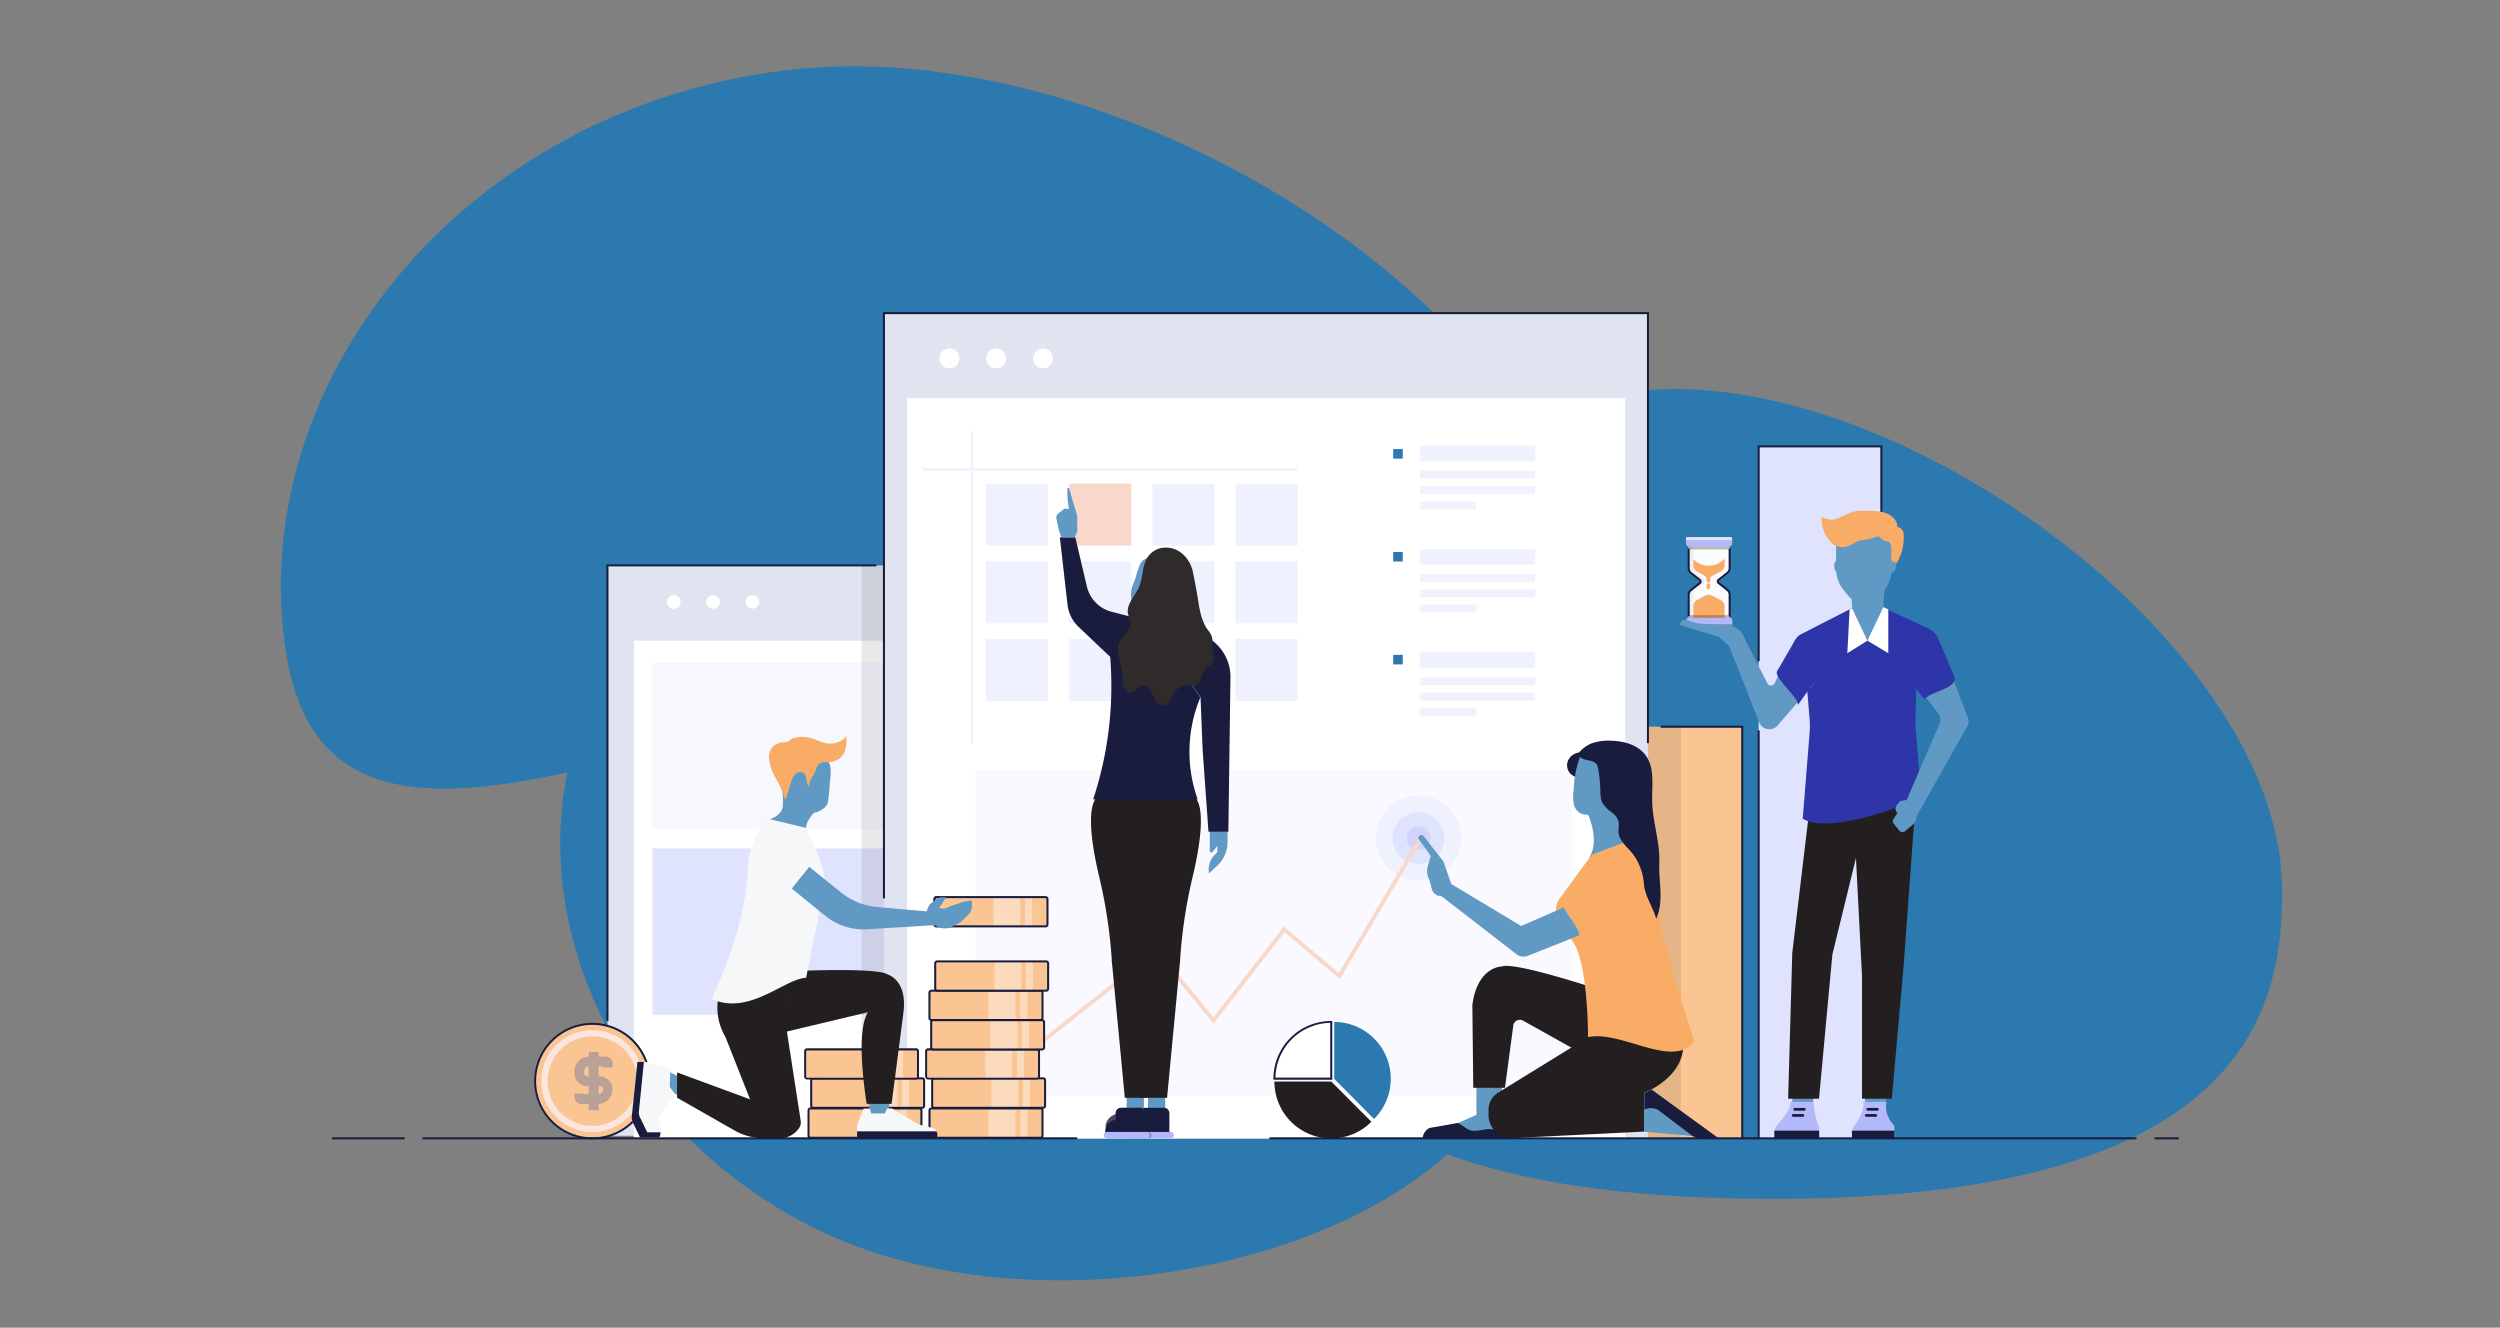 <svg xmlns="http://www.w3.org/2000/svg" viewBox="0 0 502.17 266.68"><rect x="0" y="0" width="502.17" height="266.68" fill="#808080" stroke="none"/><defs><style>.cls-1{fill:#2b79af;}.cls-2{fill:none;}.cls-3{fill:#fbc593;}.cls-11,.cls-4{opacity:0.1;}.cls-11,.cls-26,.cls-5{fill:#231f20;}.cls-6{fill:#e0e3fd;}.cls-29,.cls-7{fill:#191c3c;}.cls-8{fill:#e0e4f0;}.cls-9{fill:#fff;}.cls-10{fill:#f7f7fe;}.cls-12{fill:#f0f1fe;}.cls-13{fill:#f9d8cc;}.cls-14{fill:#f9f9ff;}.cls-15{fill:#d1d4fc;}.cls-16{fill:#fbe6df;}.cls-17{fill:#baa198;}.cls-18{opacity:0.5;}.cls-19{fill:#fcefea;}.cls-20{fill:#6099c4;}.cls-21{fill:#f9ac65;}.cls-22{fill:#f5f7f9;}.cls-23,.cls-26{opacity:0.15;}.cls-24{fill:#e66333;}.cls-25{fill:#b2b8fa;}.cls-27{fill:#2e2b2a;}.cls-28{fill:#474963;}.cls-29,.cls-34{opacity:0.3;}.cls-30{fill:#fbfcfd;}.cls-31{fill:#eceff6;}.cls-32{opacity:0.39;}.cls-33{fill:#f9fafc;}.cls-35{fill:#868abc;}.cls-36{fill:#2e35a8;}</style></defs><g id="Graphics"><g id="Layer_6" data-name="Layer 6"><path class="cls-1" d="M120.61,137.27c19.62-35.38,57.33,11.87,102.29,34.78s98.22,11.17,78.6,46.55-93.69,50.62-138.66,27.72S101,172.64,120.61,137.27Z" transform="translate(0 0)"/><path class="cls-1" d="M57.56,131.67c8.83,53.51,76.34,11.54,142.17,3.51S326.49,166.48,317.66,113,223.6,6.1,157.77,14.12,48.73,78.16,57.56,131.67Z" transform="translate(0 0)"/><path class="cls-1" d="M458.37,177.63c.55,25.39-7.39,63.56-103.48,63.18-64.73-.26-103.55-17-103.55-63.18s34-99.48,85.13-99.48S457.36,131.42,458.37,177.63Z" transform="translate(0 0)"/><rect class="cls-2" width="502.17" height="266.68"/><rect class="cls-3" x="325.31" y="145.97" width="24.65" height="82.68"/><g class="cls-4"><rect class="cls-5" x="325.31" y="145.97" width="12.32" height="82.68"/></g><rect class="cls-6" x="353.26" y="89.67" width="24.65" height="138.99"/><polygon class="cls-7" points="350.17 228.66 349.76 228.66 349.76 146.18 333.55 146.18 333.55 145.77 350.17 145.77 350.17 228.66"/><rect class="cls-7" x="353.06" y="146.71" width="0.4" height="81.95"/><polygon class="cls-7" points="353.46 132.8 353.06 132.8 353.06 89.47 378.11 89.47 378.11 102.84 377.7 102.84 377.7 89.87 353.46 89.87 353.46 132.8"/><rect class="cls-8" x="122.02" y="113.57" width="137.14" height="114.57"/><polygon class="cls-7" points="122.22 205.06 121.81 205.06 121.81 113.37 176.05 113.37 176.05 113.77 122.22 113.77 122.22 205.06"/><rect class="cls-9" x="127.32" y="128.7" width="131.84" height="99.96"/><rect class="cls-10" x="131.06" y="133.16" width="48.54" height="33.39"/><rect class="cls-6" x="131.06" y="170.42" width="48.54" height="33.39"/><path class="cls-9" d="M136.71,120.91a1.37,1.37,0,1,1-1.37-1.36A1.36,1.36,0,0,1,136.71,120.91Z" transform="translate(0 0)"/><path class="cls-9" d="M144.6,120.91a1.36,1.36,0,1,1-1.36-1.36A1.36,1.36,0,0,1,144.6,120.91Z" transform="translate(0 0)"/><path class="cls-9" d="M152.5,120.91a1.36,1.36,0,1,1-1.36-1.36A1.36,1.36,0,0,1,152.5,120.91Z" transform="translate(0 0)"/><rect class="cls-11" x="173.07" y="113.38" width="15.22" height="115.28"/><rect class="cls-8" x="177.56" y="62.89" width="153.46" height="165.76"/><polygon class="cls-7" points="177.76 180.46 177.35 180.46 177.35 62.69 331.22 62.69 331.22 149.28 330.82 149.28 330.82 63.1 177.76 63.1 177.76 180.46"/><rect class="cls-9" x="182.2" y="79.97" width="144.25" height="148.69"/><rect class="cls-1" x="279.85" y="90.2" width="1.92" height="1.92"/><rect class="cls-1" x="279.85" y="110.87" width="1.92" height="1.92"/><rect class="cls-1" x="279.85" y="131.54" width="1.92" height="1.92"/><rect class="cls-12" x="285.27" y="89.54" width="23.07" height="3.12"/><rect class="cls-12" x="285.27" y="94.56" width="23.07" height="1.56"/><rect class="cls-12" x="285.27" y="97.64" width="23.07" height="1.56"/><rect class="cls-12" x="285.27" y="100.72" width="11.19" height="1.56"/><rect class="cls-12" x="285.27" y="110.3" width="23.07" height="3.12"/><rect class="cls-12" x="285.27" y="115.31" width="23.07" height="1.56"/><rect class="cls-12" x="285.27" y="118.39" width="23.07" height="1.56"/><rect class="cls-12" x="285.27" y="121.47" width="11.19" height="1.56"/><rect class="cls-12" x="285.27" y="131.05" width="23.07" height="3.12"/><rect class="cls-12" x="285.27" y="136.07" width="23.07" height="1.56"/><rect class="cls-12" x="285.27" y="139.15" width="23.07" height="1.56"/><rect class="cls-12" x="285.27" y="142.23" width="11.19" height="1.56"/><path class="cls-9" d="M192.71,72a2,2,0,1,1-2-2A2,2,0,0,1,192.71,72Z" transform="translate(0 0)"/><path class="cls-9" d="M202.11,72a2,2,0,1,1-2-2A2,2,0,0,1,202.11,72Z" transform="translate(0 0)"/><path class="cls-9" d="M211.51,72a2,2,0,1,1-2-2A2,2,0,0,1,211.51,72Z" transform="translate(0 0)"/><rect class="cls-12" x="194.95" y="86.66" width="0.51" height="62.76"/><rect class="cls-12" x="222.7" y="56.61" width="0.51" height="75.39" transform="translate(128.65 317.26) rotate(-90)"/><rect class="cls-12" x="198.06" y="97.13" width="12.47" height="12.47"/><rect class="cls-13" x="214.77" y="97.13" width="12.47" height="12.47"/><rect class="cls-12" x="231.47" y="97.13" width="12.47" height="12.47"/><rect class="cls-12" x="248.18" y="97.13" width="12.47" height="12.47"/><rect class="cls-12" x="198.05" y="112.73" width="12.47" height="12.47"/><rect class="cls-12" x="214.76" y="112.73" width="12.47" height="12.47"/><rect class="cls-12" x="231.46" y="112.73" width="12.47" height="12.47"/><rect class="cls-12" x="248.17" y="112.73" width="12.47" height="12.47"/><rect class="cls-12" x="198.04" y="128.33" width="12.47" height="12.47"/><rect class="cls-14" x="195.88" y="154.69" width="119.92" height="65.5"/><rect class="cls-12" x="214.75" y="128.33" width="12.47" height="12.47"/><rect class="cls-12" x="231.45" y="128.33" width="12.47" height="12.47"/><rect class="cls-12" x="248.16" y="128.33" width="12.47" height="12.47"/><path class="cls-12" d="M293.48,168.34a8.55,8.55,0,1,1-8.55-8.55A8.55,8.55,0,0,1,293.48,168.34Z" transform="translate(0 0)"/><path class="cls-6" d="M290.12,168.34a5.2,5.2,0,1,1-5.19-5.19A5.19,5.19,0,0,1,290.12,168.34Z" transform="translate(0 0)"/><path class="cls-15" d="M287.3,168.34a2.38,2.38,0,1,1-2.37-2.37A2.37,2.37,0,0,1,287.3,168.34Z" transform="translate(0 0)"/><polygon class="cls-13" points="206.84 211.71 195.88 211.71 195.88 210.9 206.56 210.9 232.39 190.44 243.75 204.33 257.9 186.1 268.92 195.44 284.93 168.34 285.62 168.75 269.13 196.67 258.02 187.26 243.77 205.63 232.27 191.57 206.84 211.71"/><path class="cls-1" d="M268,205.27v11.42h0l8,8.08a11.38,11.38,0,0,0,3.36-8.05v0A11.42,11.42,0,0,0,268,205.27Z" transform="translate(0 0)"/><path class="cls-9" d="M259.35,208.6a11.38,11.38,0,0,0-3.36,8.06l11.42,0h0V205.27A11.36,11.36,0,0,0,259.35,208.6Z" transform="translate(0 0)"/><path class="cls-7" d="M267.41,216.89l-11.62,0v-.21a11.57,11.57,0,0,1,3.41-8.2h0a11.55,11.55,0,0,1,8.21-3.39h.2v11.82Zm-11.21-.43,11,0v-11a11.22,11.22,0,0,0-11,11Z" transform="translate(0 0)"/><path class="cls-5" d="M267.41,217.25h0l-11.42,0v0a11.41,11.41,0,0,0,19.48,8.08Z" transform="translate(0 0)"/><path class="cls-3" d="M130.46,217.16A11.5,11.5,0,1,1,119,205.66,11.49,11.49,0,0,1,130.46,217.16Z" transform="translate(0 0)"/><path class="cls-7" d="M119,228.86a11.7,11.7,0,1,1,11.7-11.7A11.72,11.72,0,0,1,119,228.86Zm0-23a11.3,11.3,0,1,0,11.29,11.3A11.31,11.31,0,0,0,119,205.86Z" transform="translate(0 0)"/><path class="cls-16" d="M129.21,217.16A10.24,10.24,0,1,1,119,206.92,10.25,10.25,0,0,1,129.21,217.16Z" transform="translate(0 0)"/><path class="cls-3" d="M128,217.16a9,9,0,1,1-9-9A9,9,0,0,1,128,217.16Z" transform="translate(0 0)"/><path class="cls-17" d="M120.15,221.77H116.8a1.4,1.4,0,0,1-1.4-1.4v-.71h2v.12h2.76a1,1,0,0,0,1-1,.63.63,0,0,0-.63-.63H118a2.61,2.61,0,0,1-2.61-2.61v-.36a3,3,0,0,1,2.95-2.95h3.35a1.4,1.4,0,0,1,1.4,1.4v.81h-2v-.22h-2.76a1,1,0,0,0-1,1v.36a.62.62,0,0,0,.62.62h2.47a2.63,2.63,0,0,1,2.62,2.62A3,3,0,0,1,120.15,221.77Z" transform="translate(0 0)"/><rect class="cls-17" x="118.25" y="211.3" width="1.99" height="11.71"/><rect class="cls-3" x="186.7" y="222.65" width="22.68" height="5.88" rx="0.5"/><g class="cls-18"><rect class="cls-19" x="198.58" y="222.65" width="5.4" height="5.88"/></g><g class="cls-18"><rect class="cls-19" x="204.93" y="222.65" width="1.42" height="5.88" transform="translate(411.29 451.18) rotate(180)"/></g><path class="cls-7" d="M209,228.73H187.1a.6.6,0,0,1-.6-.6v-5.08a.6.6,0,0,1,.6-.6H209a.6.6,0,0,1,.61.6v5.08A.6.6,0,0,1,209,228.73Zm-21.88-5.88a.2.2,0,0,0-.2.2v5.08a.2.2,0,0,0,.2.2H209a.2.2,0,0,0,.2-.2v-5.08a.2.2,0,0,0-.2-.2Z" transform="translate(0 0)"/><rect class="cls-3" x="187.24" y="216.64" width="22.68" height="5.88" rx="0.5"/><g class="cls-18"><rect class="cls-19" x="199.13" y="216.64" width="5.4" height="5.88"/></g><g class="cls-18"><rect class="cls-19" x="205.48" y="216.64" width="1.42" height="5.88" transform="translate(412.37 439.17) rotate(180)"/></g><path class="cls-7" d="M209.52,222.73H187.65a.61.61,0,0,1-.61-.61V217a.6.6,0,0,1,.61-.6h21.87a.6.6,0,0,1,.61.6v5.08A.61.61,0,0,1,209.52,222.73Zm-21.87-5.89a.2.2,0,0,0-.2.2v5.08a.2.2,0,0,0,.2.2h21.87a.2.2,0,0,0,.2-.2V217a.2.2,0,0,0-.2-.2Z" transform="translate(0 0)"/><rect class="cls-3" x="186.03" y="210.76" width="22.68" height="5.88" rx="0.5"/><g class="cls-18"><rect class="cls-19" x="197.91" y="210.76" width="5.4" height="5.88"/></g><g class="cls-18"><rect class="cls-19" x="204.26" y="210.76" width="1.42" height="5.88" transform="translate(409.94 427.4) rotate(180)"/></g><path class="cls-7" d="M208.31,216.84H186.43a.6.6,0,0,1-.6-.6v-5.08a.6.6,0,0,1,.6-.6h21.88a.6.6,0,0,1,.6.6v5.08A.6.6,0,0,1,208.31,216.84ZM186.43,211a.2.2,0,0,0-.2.2v5.08a.2.2,0,0,0,.2.2h21.88a.2.2,0,0,0,.2-.2v-5.08a.2.2,0,0,0-.2-.2Z" transform="translate(0 0)"/><rect class="cls-3" x="187.04" y="204.88" width="22.68" height="5.88" rx="0.5"/><g class="cls-18"><rect class="cls-19" x="198.93" y="204.88" width="5.4" height="5.88"/></g><g class="cls-18"><rect class="cls-19" x="205.28" y="204.88" width="1.42" height="5.88" transform="translate(411.97 415.64) rotate(180)"/></g><path class="cls-7" d="M209.32,211H187.45a.6.6,0,0,1-.61-.6v-5.08a.6.6,0,0,1,.61-.6h21.87a.6.6,0,0,1,.61.6v5.08A.6.6,0,0,1,209.32,211Zm-21.87-5.88a.2.2,0,0,0-.2.2v5.08a.2.2,0,0,0,.2.2h21.87a.2.2,0,0,0,.2-.2v-5.08a.2.2,0,0,0-.2-.2Z" transform="translate(0 0)"/><rect class="cls-3" x="186.69" y="199" width="22.68" height="5.88" rx="0.5"/><g class="cls-18"><rect class="cls-19" x="198.58" y="199" width="5.4" height="5.88"/></g><g class="cls-18"><rect class="cls-19" x="204.93" y="199" width="1.42" height="5.88" transform="translate(411.27 403.87) rotate(180)"/></g><path class="cls-7" d="M209,205.08H187.1a.6.6,0,0,1-.61-.6V199.4a.61.61,0,0,1,.61-.61H209a.61.61,0,0,1,.61.61v5.08A.6.6,0,0,1,209,205.08ZM187.1,199.2a.2.2,0,0,0-.2.2v5.08a.2.2,0,0,0,.2.2H209a.2.2,0,0,0,.2-.2V199.4a.2.2,0,0,0-.2-.2Z" transform="translate(0 0)"/><rect class="cls-3" x="187.85" y="193.11" width="22.68" height="5.88" rx="0.5"/><g class="cls-18"><rect class="cls-19" x="199.74" y="193.11" width="5.4" height="5.88"/></g><g class="cls-18"><rect class="cls-19" x="206.09" y="193.11" width="1.42" height="5.88" transform="translate(413.59 392.11) rotate(180)"/></g><path class="cls-7" d="M210.13,199.2H188.26a.61.61,0,0,1-.61-.61v-5.07a.61.61,0,0,1,.61-.61h21.87a.61.61,0,0,1,.61.61v5.07A.61.61,0,0,1,210.13,199.2Zm-21.87-5.88a.2.2,0,0,0-.2.2v5.07a.2.2,0,0,0,.2.2h21.87a.2.2,0,0,0,.2-.2v-5.07a.2.2,0,0,0-.2-.2Z" transform="translate(0 0)"/><rect class="cls-3" x="162.4" y="222.65" width="22.68" height="5.88" rx="0.5"/><g class="cls-18"><rect class="cls-19" x="174.28" y="222.65" width="5.4" height="5.88"/></g><g class="cls-18"><rect class="cls-19" x="180.63" y="222.65" width="1.42" height="5.88" transform="translate(362.69 451.18) rotate(180)"/></g><path class="cls-7" d="M184.68,228.73H162.8a.6.6,0,0,1-.6-.6v-5.08a.6.6,0,0,1,.6-.6h21.88a.6.6,0,0,1,.61.6v5.08A.6.6,0,0,1,184.68,228.73Zm-21.88-5.88a.2.2,0,0,0-.2.2v5.08a.2.2,0,0,0,.2.2h21.88a.2.2,0,0,0,.2-.2v-5.08a.2.2,0,0,0-.2-.2Z" transform="translate(0 0)"/><rect class="cls-3" x="162.94" y="216.64" width="22.68" height="5.88" rx="0.5"/><g class="cls-18"><rect class="cls-19" x="174.83" y="216.64" width="5.4" height="5.88"/></g><g class="cls-18"><rect class="cls-19" x="181.18" y="216.64" width="1.42" height="5.88" transform="translate(363.77 439.17) rotate(180)"/></g><path class="cls-7" d="M185.22,222.73H163.35a.61.61,0,0,1-.61-.61V217a.6.6,0,0,1,.61-.6h21.87a.6.6,0,0,1,.61.6v5.08A.61.61,0,0,1,185.22,222.73Zm-21.87-5.89a.2.2,0,0,0-.2.2v5.08a.2.2,0,0,0,.2.2h21.87a.2.2,0,0,0,.2-.2V217a.2.2,0,0,0-.2-.2Z" transform="translate(0 0)"/><rect class="cls-3" x="161.73" y="210.76" width="22.68" height="5.88" rx="0.5"/><g class="cls-18"><rect class="cls-19" x="173.61" y="210.76" width="5.4" height="5.88"/></g><g class="cls-18"><rect class="cls-19" x="179.96" y="210.76" width="1.42" height="5.88" transform="translate(361.34 427.4) rotate(180)"/></g><path class="cls-7" d="M184,216.84H162.13a.6.6,0,0,1-.6-.6v-5.08a.6.6,0,0,1,.6-.6H184a.6.6,0,0,1,.6.6v5.08A.6.6,0,0,1,184,216.84ZM162.13,211a.2.2,0,0,0-.2.2v5.08a.2.2,0,0,0,.2.2H184a.2.2,0,0,0,.2-.2v-5.08a.2.2,0,0,0-.2-.2Z" transform="translate(0 0)"/><path class="cls-20" d="M296.57,223.93l-3.65,1.63-5.82,1.49a1.64,1.64,0,0,0-1.29,1.61h0l17-.08-.42-3L300,223.93Z" transform="translate(0 0)"/><path class="cls-7" d="M294.89,226.87l-2-1.31-5.71,1a2.45,2.45,0,0,0-1.4,2.14h0l17-.08-.42-3L301,226.82l-2.42,0C297.47,227,295.89,227.42,294.89,226.87Z" transform="translate(0 0)"/><polygon class="cls-20" points="301.7 225.6 296.57 224.3 296.57 217.23 301.7 217.23 301.7 225.6"/><path class="cls-5" d="M337.9,204.43s-32.49-11.75-36.28-10.29c0,0-4.84,0-5.87,7.71l.18,16.65h6.37L304,205.79a1.36,1.36,0,0,1,1.95-.77L325.57,216Z" transform="translate(0 0)"/><path class="cls-5" d="M320.52,207.41l-19.64,12.1a4,4,0,0,0-1.88,3.37V224a4.62,4.62,0,0,0,4.62,4.62l26.69-1.32v-7.78s8.18-3.19,7.78-10Z" transform="translate(0 0)"/><polygon class="cls-20" points="331.75 218.87 345.17 228.66 345.17 228.66 330.31 227.34 330.31 219.56 331.75 218.87"/><path class="cls-7" d="M331.75,218.87l-1.44.69v3.33h0a3,3,0,0,1,2.81.11l6.61,5a3,3,0,0,0,1.82.62h3.62Z" transform="translate(0 0)"/><path class="cls-20" d="M318.51,162.49s3.17,6.08.73,9.69l8.64-.8-3.45-11Z" transform="translate(0 0)"/><path class="cls-7" d="M325.33,159.49a7.07,7.07,0,0,0-.74-2c-.94-1.94-1.95-4-3.7-5.21a23.66,23.66,0,0,1-2.36-1.58L318,151l-.94.17a2.81,2.81,0,0,0-2.12,1.68,2.45,2.45,0,0,0,.54,2.6,7,7,0,0,0,1.46.89,6.39,6.39,0,0,1,2.52,2.58,9.91,9.91,0,0,0,.62,1.16c.79,1.09,2.23,1.44,3.56,1.7a1.59,1.59,0,0,0,.75,0,1,1,0,0,0,.46-.34A2.43,2.43,0,0,0,325.33,159.49Z" transform="translate(0 0)"/><path class="cls-20" d="M325,157.12a33.86,33.86,0,0,0-2.32-3.71,3.07,3.07,0,0,0-.91-.92,3.39,3.39,0,0,0-1.22-.32,20.47,20.47,0,0,0-3.13-.1l-.16.23a22.61,22.61,0,0,0-1.18,6.55,8.44,8.44,0,0,0,0,2.51,2.93,2.93,0,0,0,1.36,2,3.73,3.73,0,0,0,2.77.05,12.38,12.38,0,0,0,3.61-1.68,3.54,3.54,0,0,0,1.85-2.64A4.1,4.1,0,0,0,325,157.12Z" transform="translate(0 0)"/><path class="cls-21" d="M332.09,173.67c-1.8,5.56,8.27,35.49,8.27,35.49-4.3,5.69-14.69-2.29-21.38-.83,0,0,.07-12.57-2.46-18.19l-3.41-5.56a3.63,3.63,0,0,1,.16-4.05l6.44-8.83,9.23-3.5a2,2,0,0,1,2.18.57h0A5.2,5.2,0,0,1,332.09,173.67Z" transform="translate(0 0)"/><path class="cls-7" d="M333.3,173.37c.17-4.13-1.32-8.17-1.43-12.31-.08-3.21.58-6.77-1.33-9.36-1.57-2.14-4.44-2.87-7.09-2.92a9.86,9.86,0,0,0-3.82.57,6.28,6.28,0,0,0-2,1.34c-.31.31-.65.59-.5,1s.77.7,1.11.83,1,.22,1.49.36c1.17.34,1.25,1.2,1.41,2.27a31.43,31.43,0,0,1,.32,3.76,10.28,10.28,0,0,0,.11,1.47,2.79,2.79,0,0,0,.22.71,6.05,6.05,0,0,0,1.85,2,3.84,3.84,0,0,1,1.46,1.85c.2.89-.14,1.84.1,2.76.38,1.49,1.71,2.5,2.68,3.69a11.5,11.5,0,0,1,2.34,6.33c.21,2.28,2.08,5.1,2.45,6.84C334.28,181,333.15,177.28,333.3,173.37Z" transform="translate(0 0)"/><path class="cls-20" d="M286,168l3.81,4.88a1.68,1.68,0,0,1,.22.42l1.49,4.27L305.55,186,323,178.4a3.33,3.33,0,0,1,4.21,1.38h0a3.34,3.34,0,0,1-1.66,4.79L306.86,192a2.31,2.31,0,0,1-2.24-.32l-15.11-11.7h-.12a1.83,1.83,0,0,1-1.77-1.37l-.51-1.9a3.42,3.42,0,0,1-.42-2.16c.16-.83.68-2.48.69-2.62l-2.56-3.62.22-.39A.65.65,0,0,1,286,168Z" transform="translate(0 0)"/><path class="cls-21" d="M328.22,179.11a3.6,3.6,0,0,0-4.53-1.49l-9.6,3.31c-.9,2,3.6,4.92,3.23,8l9.11-4.73A3.59,3.59,0,0,0,328.22,179.11Z" transform="translate(0 0)"/><rect class="cls-3" x="187.67" y="180.2" width="22.68" height="5.88" rx="0.5"/><g class="cls-18"><rect class="cls-19" x="199.55" y="180.2" width="5.4" height="5.88"/></g><g class="cls-18"><rect class="cls-19" x="205.9" y="180.2" width="1.42" height="5.88" transform="translate(413.23 366.27) rotate(180)"/></g><path class="cls-7" d="M210,186.28H188.07a.6.6,0,0,1-.6-.6V180.6a.6.6,0,0,1,.6-.61H210a.61.61,0,0,1,.61.61v5.08A.6.6,0,0,1,210,186.28Zm-21.88-5.88a.2.2,0,0,0-.2.2v5.08a.19.19,0,0,0,.2.19H210a.19.19,0,0,0,.2-.19V180.6a.2.2,0,0,0-.2-.2Z" transform="translate(0 0)"/><rect class="cls-20" x="174.62" y="218.71" width="3.95" height="5.83"/><path class="cls-5" d="M145.77,195.78s29.81-2.1,32.62,0c0,0,4,1.14,3.06,7.8l-2.36,18.15h-5s-2.45-14.29.26-18.41l-21,5Z" transform="translate(0 0)"/><path class="cls-22" d="M173.48,222.69,172.16,226v2.63h16.13v-.73a1.41,1.41,0,0,0-1.08-1.37l-2.6-.62-5.44-3.25h-1l-.44,1H175l-.27-1Z" transform="translate(0 0)"/><path class="cls-7" d="M172.16,227.25v1.41h16.13v-.73a1.43,1.43,0,0,0-.17-.68Z" transform="translate(0 0)"/><polygon class="cls-20" points="137.53 216.91 133.5 214.8 133.5 218.66 137.53 220.68 137.53 216.91"/><g class="cls-23"><path class="cls-5" d="M156.73,195.13l-9.2.65a11.27,11.27,0,0,0-.76,1.66l6.54,10.85,6.43-1.52Z" transform="translate(0 0)"/></g><path class="cls-5" d="M145.77,195.78s-3.53,6-.33,12A12.25,12.25,0,0,1,146,209l4.66,11.82L136,215.42v5.08L148,227.33a12.61,12.61,0,0,0,5.61,1.33h3a4.73,4.73,0,0,0,3.9-2.07h0a2.07,2.07,0,0,0,.33-1.43l-4.54-29.38Z" transform="translate(0 0)"/><path class="cls-22" d="M135.16,214.8l-5.34-1.49h-1.76l-1.13,10.92a2.51,2.51,0,0,0,.43,1.68l1.23,2.59h3.86l.12-.33a4.84,4.84,0,0,0,0-2.42l-.46-1.13,3.06-3.94.36-1-1-1.36.1-2.91Z" transform="translate(0 0)"/><path class="cls-7" d="M130,227.45l-1.23-2.59a2.51,2.51,0,0,1-.43-1.68l1-9.87h-1.3l-1.13,10.92a2.51,2.51,0,0,0,.43,1.68l1.23,2.59h3.86l.12-.33a2,2,0,0,0,.14-.72Z" transform="translate(0 0)"/><path class="cls-22" d="M142.9,200.65s6.92-13.72,7.32-26.24a13.91,13.91,0,0,1,1.23-5.39l1.72-3.76a1.27,1.27,0,0,1,1.46-.71l7.3,1.8s3.45,6.54,3.94,11.49a2.53,2.53,0,0,1-.15,1.09c-1,2.86-3.79,17.48-3.79,17.48C157.64,196.54,150.53,204.11,142.9,200.65Z" transform="translate(0 0)"/><path class="cls-20" d="M165.6,162.26a5.24,5.24,0,0,1-1.43.83,7.58,7.58,0,0,1-3.08.31h-3.83V161a7,7,0,0,0-.87-4,5.35,5.35,0,0,1-.72-1.53,4.37,4.37,0,0,1,.81-2.88c.34-.6.62-1.55,1.26-1.75a4.42,4.42,0,0,1,1.09,0h3.88a4.47,4.47,0,0,1,4,2.8,8.92,8.92,0,0,1,0,3.22c-.06,1.23-.17,2.46-.32,3.68a3.73,3.73,0,0,1-.17.82A2.27,2.27,0,0,1,165.6,162.26Z" transform="translate(0 0)"/><path class="cls-20" d="M154.63,164.55s2.37-.63,2.63-2.62h6.19v1.37s-1.64,1.77-1.52,3Z" transform="translate(0 0)"/><path class="cls-21" d="M170,147.52c0,.52-.44.93-.89,1.19a4.66,4.66,0,0,1-2.51.67c-1.36-.06-2.58-.84-3.91-1.18a6.3,6.3,0,0,0-3,0,2.48,2.48,0,0,0-1,.44,2.24,2.24,0,0,1-.42.34,1.18,1.18,0,0,1-.46.09,4.15,4.15,0,0,0-2.52.81,3.53,3.53,0,0,0-.69,3.28,9.39,9.39,0,0,0,.8,2.36c.32.65.71,1.27,1.05,1.91a13.87,13.87,0,0,1,1.22,3.11l.19-.05c.35-1.09.69-2.18,1-3.27a4.09,4.09,0,0,1,.86-1.7,1.34,1.34,0,0,1,1.74-.21c.79.66.28,2.23,1.16,2.75-.3-1.15.79-2.15,1.21-3.26a3.44,3.44,0,0,1,.55-1.25,2.47,2.47,0,0,1,1.77-.46,4.3,4.3,0,0,0,2.41-.67,3.61,3.61,0,0,0,1.32-2.22A10.16,10.16,0,0,0,170,147.52Z" transform="translate(0 0)"/><path class="cls-20" d="M159,178.45l6.77,5.5a12.21,12.21,0,0,0,8.45,2.71l13.4-.82.9.39a3.39,3.39,0,0,0,1.3.26h0a3.3,3.3,0,0,0,1.57-.4l1.29-.71a3.46,3.46,0,0,0,.65-.49l1.22-1.22a2.31,2.31,0,0,0,.66-1.61v-1.23l-1.66.3-2.94,1a2.15,2.15,0,0,1-1.86.27l-.12,0,1.42-2.17h-.94a1.6,1.6,0,0,0-1,.36l-1.08.85a1.81,1.81,0,0,0-.57.77l-.33.85-9.91-.86a13.4,13.4,0,0,1-7.25-2.91l-6.43-5.18Z" transform="translate(0 0)"/><path class="cls-22" d="M163.45,172.92l-4.92,6.17L154.7,176a3.94,3.94,0,0,1-.62-5.54h0a3.94,3.94,0,0,1,5.54-.62Z" transform="translate(0 0)"/><rect class="cls-20" x="230.6" y="218.58" width="3.46" height="4.76"/><path class="cls-24" d="M229.45,223.72a2.85,2.85,0,0,0-2.57,2.8,2.55,2.55,0,0,1,2.24-1.59H233l.33-1.21Z" transform="translate(0 0)"/><path class="cls-7" d="M230,222.52h3.81a1.08,1.08,0,0,1,1.08,1.08V228a0,0,0,0,1,0,0h-6a0,0,0,0,1,0,0V223.6A1.08,1.08,0,0,1,230,222.52Z"/><path class="cls-25" d="M235.15,228.66h-8a.64.64,0,0,1-.64-.64h0a.64.64,0,0,1,.64-.65h8a.65.65,0,0,1,.64.65h0A.64.64,0,0,1,235.15,228.66Z" transform="translate(0 0)"/><rect class="cls-20" x="226.31" y="218.58" width="3.46" height="4.76"/><path class="cls-5" d="M239.17,159.72s4.21-.27.56,15.71a100.14,100.14,0,0,0-2.67,17.16c0,.31,0,.61-.07.92l-2.56,27h-5.52l1-27.66v-36.3Z" transform="translate(0 0)"/><path class="cls-26" d="M222.05,159.72s-4.22-.27-.57,15.71a100.72,100.72,0,0,1,2.68,17.16c0,.31,0,.61.06.92l2.57,27h3.82s.92-21.31.85-28.23c-.1-9.07-1.55-35.73-1.55-35.73Z" transform="translate(0 0)"/><path class="cls-5" d="M221.2,159.72s-4.22-.27-.57,15.71a100.72,100.72,0,0,1,2.68,17.16c0,.31,0,.61.06.92l2.57,27h4.24l.27-27.66v-36.3Z" transform="translate(0 0)"/><path class="cls-20" d="M246.58,166.46v2.65a6.55,6.55,0,0,1-2.05,4.75l-1.67,1.57h0a4.18,4.18,0,0,1,1.15-3.74l.5-.5.05-1.28-1,1.22A.32.32,0,0,1,243,171l0-4.5Z" transform="translate(0 0)"/><path class="cls-7" d="M228,124.1l-4.66-1.2a6.85,6.85,0,0,1-5-5L216,107.93h-3.11l1.53,13.47a7.44,7.44,0,0,0,2.27,4.56l9.64,9.14Z" transform="translate(0 0)"/><path class="cls-7" d="M241.11,126.82l2.51,1.94a9.11,9.11,0,0,1,3.54,7.21l-.42,31.08h-4l-1.17-16.45-.42-10.51-4-5.84Z" transform="translate(0 0)"/><path class="cls-7" d="M241.11,140.09a28.38,28.38,0,0,0-.53,20.48h-21A72.71,72.71,0,0,0,223,131.93l14.13,2.32Z" transform="translate(0 0)"/><path class="cls-20" d="M231.43,111.81l-.33.15a2.46,2.46,0,0,0-2.15,1.52,21.61,21.61,0,0,0-.87,2.65c-.21.62-.51,1.2-.69,1.83a5.56,5.56,0,0,0,2,5.92.73.73,0,0,0,.72.17.81.81,0,0,0,.28-.3l1.56-2.51a9.13,9.13,0,0,0,1.26-2.54C233.85,116.34,232.62,113.93,231.43,111.81Z" transform="translate(0 0)"/><path class="cls-27" d="M243.52,129.37a4.4,4.4,0,0,0-.14-1.62,5,5,0,0,0-.77-1.22c-1.3-1.82-1.68-4.11-2-6.32-.3-1.93-1-5.34-1-5.34-.57-2.74-2.9-5.2-6-4.84a4.12,4.12,0,0,0-1.76.61c-2.65,1.65-2,4.72-3,7.14-.79,1.87-2.62,3.5-2.29,5.5a13.28,13.28,0,0,1,.48,2c0,1.48-1.6,2.41-2.21,3.76-.91,2,.53,4.25.65,6.44a11.12,11.12,0,0,0,.13,2.38c.22.77,1,1.49,1.74,1.29s1.13-1.13,1.88-1.36c1-.29,1.81.76,2.22,1.69s.94,2.06,1.95,2.14,1.59-.74,2-1.53A4.6,4.6,0,0,1,237,138c1.26-.67,3.22.15,4-1a3.64,3.64,0,0,0,.39-1.12A3.93,3.93,0,0,1,243,133.7a2,2,0,0,0,.77-2A11.85,11.85,0,0,1,243.52,129.37Z" transform="translate(0 0)"/><path class="cls-20" d="M212.71,106.56l-.52-2.43a1,1,0,0,1,.32-.93l1.26-1h.95a18,18,0,0,1-.3-4.17h.3l1.66,5.57v3.2l-.54,1.16H213.2Z" transform="translate(0 0)"/><path class="cls-7" d="M225.93,223.52h2.52a0,0,0,0,1,0,0V228a0,0,0,0,1,0,0H222a0,0,0,0,1,0,0v-.56A3.94,3.94,0,0,1,225.93,223.52Z"/><path class="cls-28" d="M224.59,223.72a2.85,2.85,0,0,0-2.57,2.8,2.55,2.55,0,0,1,2.24-1.59h3.86l.33-1.21Z" transform="translate(0 0)"/><path class="cls-29" d="M230.7,227.37h-.23v-4a.89.89,0,0,0-.88-.88h-4.22a.88.88,0,0,0-.87.88v4h-1.76a.65.65,0,0,0,0,1.29h8a.65.65,0,0,0,0-1.29Z" transform="translate(0 0)"/><path class="cls-7" d="M225.17,222.52H229a1.08,1.08,0,0,1,1.08,1.08V228a0,0,0,0,1,0,0h-6a0,0,0,0,1,0,0V223.6A1.08,1.08,0,0,1,225.17,222.52Z"/><path class="cls-25" d="M230.29,228.66h-7.95a.64.64,0,0,1-.64-.64h0a.64.64,0,0,1,.64-.65h7.95a.65.65,0,0,1,.64.65h0A.64.64,0,0,1,230.29,228.66Z" transform="translate(0 0)"/><path class="cls-30" d="M339.21,124.79v-5.4a1.22,1.22,0,0,1,.42-.85l1.81-1.43a.39.39,0,0,0,0-.65L339.63,115a1.25,1.25,0,0,1-.42-.86V109h8.22v5.16a1.23,1.23,0,0,1-.41.86l-1.82,1.42a.39.39,0,0,0,0,.65l1.82,1.43a1.21,1.21,0,0,1,.41.85v5.4Z" transform="translate(0 0)"/><path class="cls-31" d="M340.54,118.54l1.81-1.43a.39.39,0,0,0,0-.65L340.54,115a1.25,1.25,0,0,1-.42-.86V109h-.91v5.16a1.25,1.25,0,0,0,.42.86l1.81,1.42a.39.39,0,0,1,0,.65l-1.81,1.43a1.22,1.22,0,0,0-.42.85v5.4h.91v-5.4A1.22,1.22,0,0,1,340.54,118.54Z" transform="translate(0 0)"/><g class="cls-32"><path class="cls-33" d="M347,115a1.23,1.23,0,0,0,.41-.86V109h-1.09v5.16a1.25,1.25,0,0,1-.42.86l-1.81,1.42a.39.39,0,0,0,0,.65l1.81,1.43a1.22,1.22,0,0,1,.42.85v5.4h1.09v-5.4a1.21,1.21,0,0,0-.41-.85l-1.82-1.43a.39.39,0,0,1,0-.65Z" transform="translate(0 0)"/></g><path class="cls-21" d="M340.14,124.25h6.28v-2.47a1.37,1.37,0,0,0-.75-1.22l-1.8-.93a1.44,1.44,0,0,0-1.34,0l-1.66.9a1.38,1.38,0,0,0-.73,1.21Z" transform="translate(0 0)"/><g class="cls-34"><rect class="cls-5" x="339.21" y="109.02" width="8.22" height="1.35"/></g><rect class="cls-25" x="338.65" y="107.88" width="9.29" height="1.86" rx="0.52"/><path class="cls-6" d="M347.7,107.88h-8.82a.23.23,0,0,0-.23.23v.39h9.28v-.39A.23.23,0,0,0,347.7,107.88Z" transform="translate(0 0)"/><g class="cls-34"><rect class="cls-5" x="339.21" y="123.55" width="8.22" height="1.25"/></g><rect class="cls-25" x="338.68" y="124.09" width="9.29" height="1.86" rx="0.52"/><path class="cls-35" d="M338.68,125.37v.35a.23.23,0,0,0,.23.24h8.82a.23.23,0,0,0,.23-.24v-.35Z" transform="translate(0 0)"/><path class="cls-21" d="M343.16,118.36h0a.38.38,0,0,1-.38-.38v-.42a.38.38,0,0,1,.38-.38h0a.38.38,0,0,1,.38.38V118A.38.38,0,0,1,343.16,118.36Z" transform="translate(0 0)"/><path class="cls-21" d="M343.23,113.63a4.29,4.29,0,0,1-3.09-1.32v1.22a1.48,1.48,0,0,0,.76,1.3l1.54.86a.65.65,0,0,1,.34.57v.37a.38.38,0,1,0,.76,0v-.36a.65.65,0,0,1,.35-.57l1.72-.88a1.51,1.51,0,0,0,.81-1.32v-1.29A4.29,4.29,0,0,1,343.23,113.63Z" transform="translate(0 0)"/><path class="cls-7" d="M347.63,123.85h-.4v-4.46a1,1,0,0,0-.34-.69l-1.81-1.43a.61.61,0,0,1-.25-.48.63.63,0,0,1,.25-.49l1.81-1.42a1,1,0,0,0,.34-.7v-4h.4v4a1.44,1.44,0,0,1-.49,1l-1.81,1.42a.19.19,0,0,0,0,.34l1.81,1.42a1.4,1.4,0,0,1,.49,1Z" transform="translate(0 0)"/><path class="cls-7" d="M339.41,123.79H339v-4.4a1.44,1.44,0,0,1,.49-1l1.82-1.43a.19.19,0,0,0,.09-.16.22.22,0,0,0-.09-.17l-1.82-1.42a1.48,1.48,0,0,1-.49-1v-4h.4v4a1,1,0,0,0,.34.7l1.82,1.42a.66.66,0,0,1,.25.49.64.64,0,0,1-.25.48l-1.82,1.43a1,1,0,0,0-.34.69Z" transform="translate(0 0)"/><rect class="cls-20" x="360.02" y="218.17" width="4.2" height="3.73"/><rect class="cls-20" x="374.61" y="218.17" width="4.2" height="3.73"/><polygon class="cls-5" points="363.82 159.48 360.01 191.4 359.18 220.7 365.38 220.7 368.06 191.76 373.08 171.21 373.08 159.48 363.82 159.48"/><polygon class="cls-5" points="372.72 170.77 374.02 196.11 374.02 220.7 380.01 220.7 382.38 193.95 385.03 157.72 373.08 159.48 372.72 170.77"/><path class="cls-36" d="M362.11,164.45c5.95,3.61,23.83-4.13,23.83-4.13l-1.11-13.54a23.81,23.81,0,0,1-.07-2.67l.46-16.24H362.11l1.41,16.93a17.88,17.88,0,0,1,0,2.07Z" transform="translate(0 0)"/><path class="cls-20" d="M378.58,127.87H375.5l-.4.82-.39-.82h-3.09s.88-5.7,0-9.62c-.38-1.7,7.33-1.71,7,0C378,121.07,378.58,127.87,378.58,127.87Z" transform="translate(0 0)"/><path class="cls-21" d="M381.77,106.07c-.61-.39-1.41,0-2.13,0l-.21.25a1.07,1.07,0,0,0-.55.61,7.75,7.75,0,0,0-.18,5.51c.16.52.44,1.1,1,1.23a1.16,1.16,0,0,0,1-.29,2.78,2.78,0,0,0,.62-.86,9.81,9.81,0,0,0,1.07-5A1.73,1.73,0,0,0,381.77,106.07Z" transform="translate(0 0)"/><path class="cls-20" d="M368.81,107.69v6.53a6.9,6.9,0,0,0,1.64,4.47l.81,1a4,4,0,0,0,3,1.41h0a4,4,0,0,0,2.66-1l.8-.72a6.94,6.94,0,0,0,2.27-5.14v-6.49Z" transform="translate(0 0)"/><path class="cls-20" d="M379.27,115.37h0v-3.09h.31a1.24,1.24,0,0,1,1.25,1.24v.29A1.56,1.56,0,0,1,379.27,115.37Z" transform="translate(0 0)"/><path class="cls-20" d="M370,115.37h0v-3.09h-.31a1.24,1.24,0,0,0-1.25,1.24v.29A1.56,1.56,0,0,0,370,115.37Z" transform="translate(0 0)"/><path class="cls-21" d="M381,108c.07-1.17.42-2.33-.23-3.4a3.61,3.61,0,0,0-1.92-1.51c-1.67-.62-3.52-.44-5.26-.48-2,0-3.48,1.28-5.29,1.78-.32.09-2.45-.24-2.38-.77a6.78,6.78,0,0,0,2.21,5.65,3.36,3.36,0,0,0,3,.47c1.09-.37,1.85-1.13,3-1.28a7.75,7.75,0,0,0,3.34-.94,2,2,0,0,0,1,1.06c.51.28,1,0,1.21.61a3,3,0,0,1,.22,1.08,17,17,0,0,1,0,1.77c0,.76.37,1.32.73.43a7.74,7.74,0,0,0,.38-1.78A26.82,26.82,0,0,0,381,108Z" transform="translate(0 0)"/><path class="cls-20" d="M372,122.17l-10.28,5.27a2.75,2.75,0,0,0-1.24,1.28l-4,8.51a.82.82,0,0,1-1.48,0l-4.27-8.39-.54-1.15a3.57,3.57,0,0,0-3-2l-2.38-.18-3.76-.28-2.22-.68a1.06,1.06,0,0,0-1.38,1h0l3.87,1.22,3.87,1.11,2.16,1.93,6,15.27a2.2,2.2,0,0,0,3.59.78l7-8.09,7.74-9.89Z" transform="translate(0 0)"/><path class="cls-36" d="M356.86,135l3.63-6.28c.54-.77.7-1,1.24-1.28L372,122.17v6.64l-8.13,8.95-2.71,3.82C361.11,139.92,356.92,136.76,356.86,135Z" transform="translate(0 0)"/><path class="cls-20" d="M378.32,122l9.16,4.37a3.82,3.82,0,0,1,1.93,2.1l5.88,15.76a2,2,0,0,1-.14,1.69l-10.15,18-2-3.24,6.61-15.35a2,2,0,0,0-.25-2l-7.45-9.56-3.32-5.86Z" transform="translate(0 0)"/><path class="cls-36" d="M392.68,136.21l-3.27-7.79a3.82,3.82,0,0,0-1.93-2.1L378.32,122l.26,5.92,2.66,6,5.36,6.56C387.71,138.92,392.68,138.43,392.68,136.21Z" transform="translate(0 0)"/><path class="cls-20" d="M383,160.67l-1.31.23-.66.8a1.16,1.16,0,0,0,.12,1.62h0l-.76,1.09a.83.83,0,0,0,0,1.06l1.13,1.38a.82.82,0,0,0,1.07.18l1.69-1.46a1.29,1.29,0,0,0,.58-.85l.2-1Z" transform="translate(0 0)"/><polygon class="cls-9" points="372.01 122.17 375.1 128.69 371.07 131.21 371.53 122.42 372.01 122.17"/><polygon class="cls-9" points="375.1 128.69 379.3 131.21 379.3 122.42 378.31 121.95 375.1 128.69"/><path class="cls-25" d="M364.24,221.33a23.1,23.1,0,0,0,.87,4.46c.08.26.3.46.3.74v2.13h-9v-1.13a2.42,2.42,0,0,1,.48-1.44c.76-1,3-3.17,2.68-4.76Z" transform="translate(0 0)"/><path class="cls-7" d="M364.21,221.33h0v.06S364.22,221.35,364.21,221.33Z" transform="translate(0 0)"/><path class="cls-7" d="M365.41,227.12v1.54h-9v-1.13a2.85,2.85,0,0,1,0-.41Z" transform="translate(0 0)"/><rect class="cls-7" x="360.23" y="222.54" width="2.47" height="0.55" rx="0.27" transform="translate(722.94 445.64) rotate(180)"/><rect class="cls-7" x="359.94" y="223.78" width="2.47" height="0.55" rx="0.27" transform="translate(722.34 448.11) rotate(180)"/><path class="cls-25" d="M378.91,221.33a5.36,5.36,0,0,0,1.32,4.46,1.11,1.11,0,0,1,.29.74v2.13H372v-1.13a2.42,2.42,0,0,1,.48-1.44c.76-1,2.13-3.17,1.78-4.76Z" transform="translate(0 0)"/><path class="cls-7" d="M378.89,221.33h0v.06A.13.13,0,0,1,378.89,221.33Z" transform="translate(0 0)"/><path class="cls-7" d="M380.52,227.12v1.54H372v-1.13a1.9,1.9,0,0,1,0-.41Z" transform="translate(0 0)"/><rect class="cls-7" x="374.91" y="222.54" width="2.47" height="0.55" rx="0.27" transform="translate(752.28 445.64) rotate(180)"/><rect class="cls-7" x="374.61" y="223.78" width="2.47" height="0.55" rx="0.27" transform="translate(751.68 448.11) rotate(180)"/><rect class="cls-7" x="84.87" y="228.45" width="131.51" height="0.41"/><rect class="cls-7" x="66.7" y="228.45" width="14.58" height="0.41"/><rect class="cls-7" x="254.99" y="228.45" width="174.17" height="0.41"/><rect class="cls-7" x="432.77" y="228.45" width="4.86" height="0.41"/></g></g></svg>